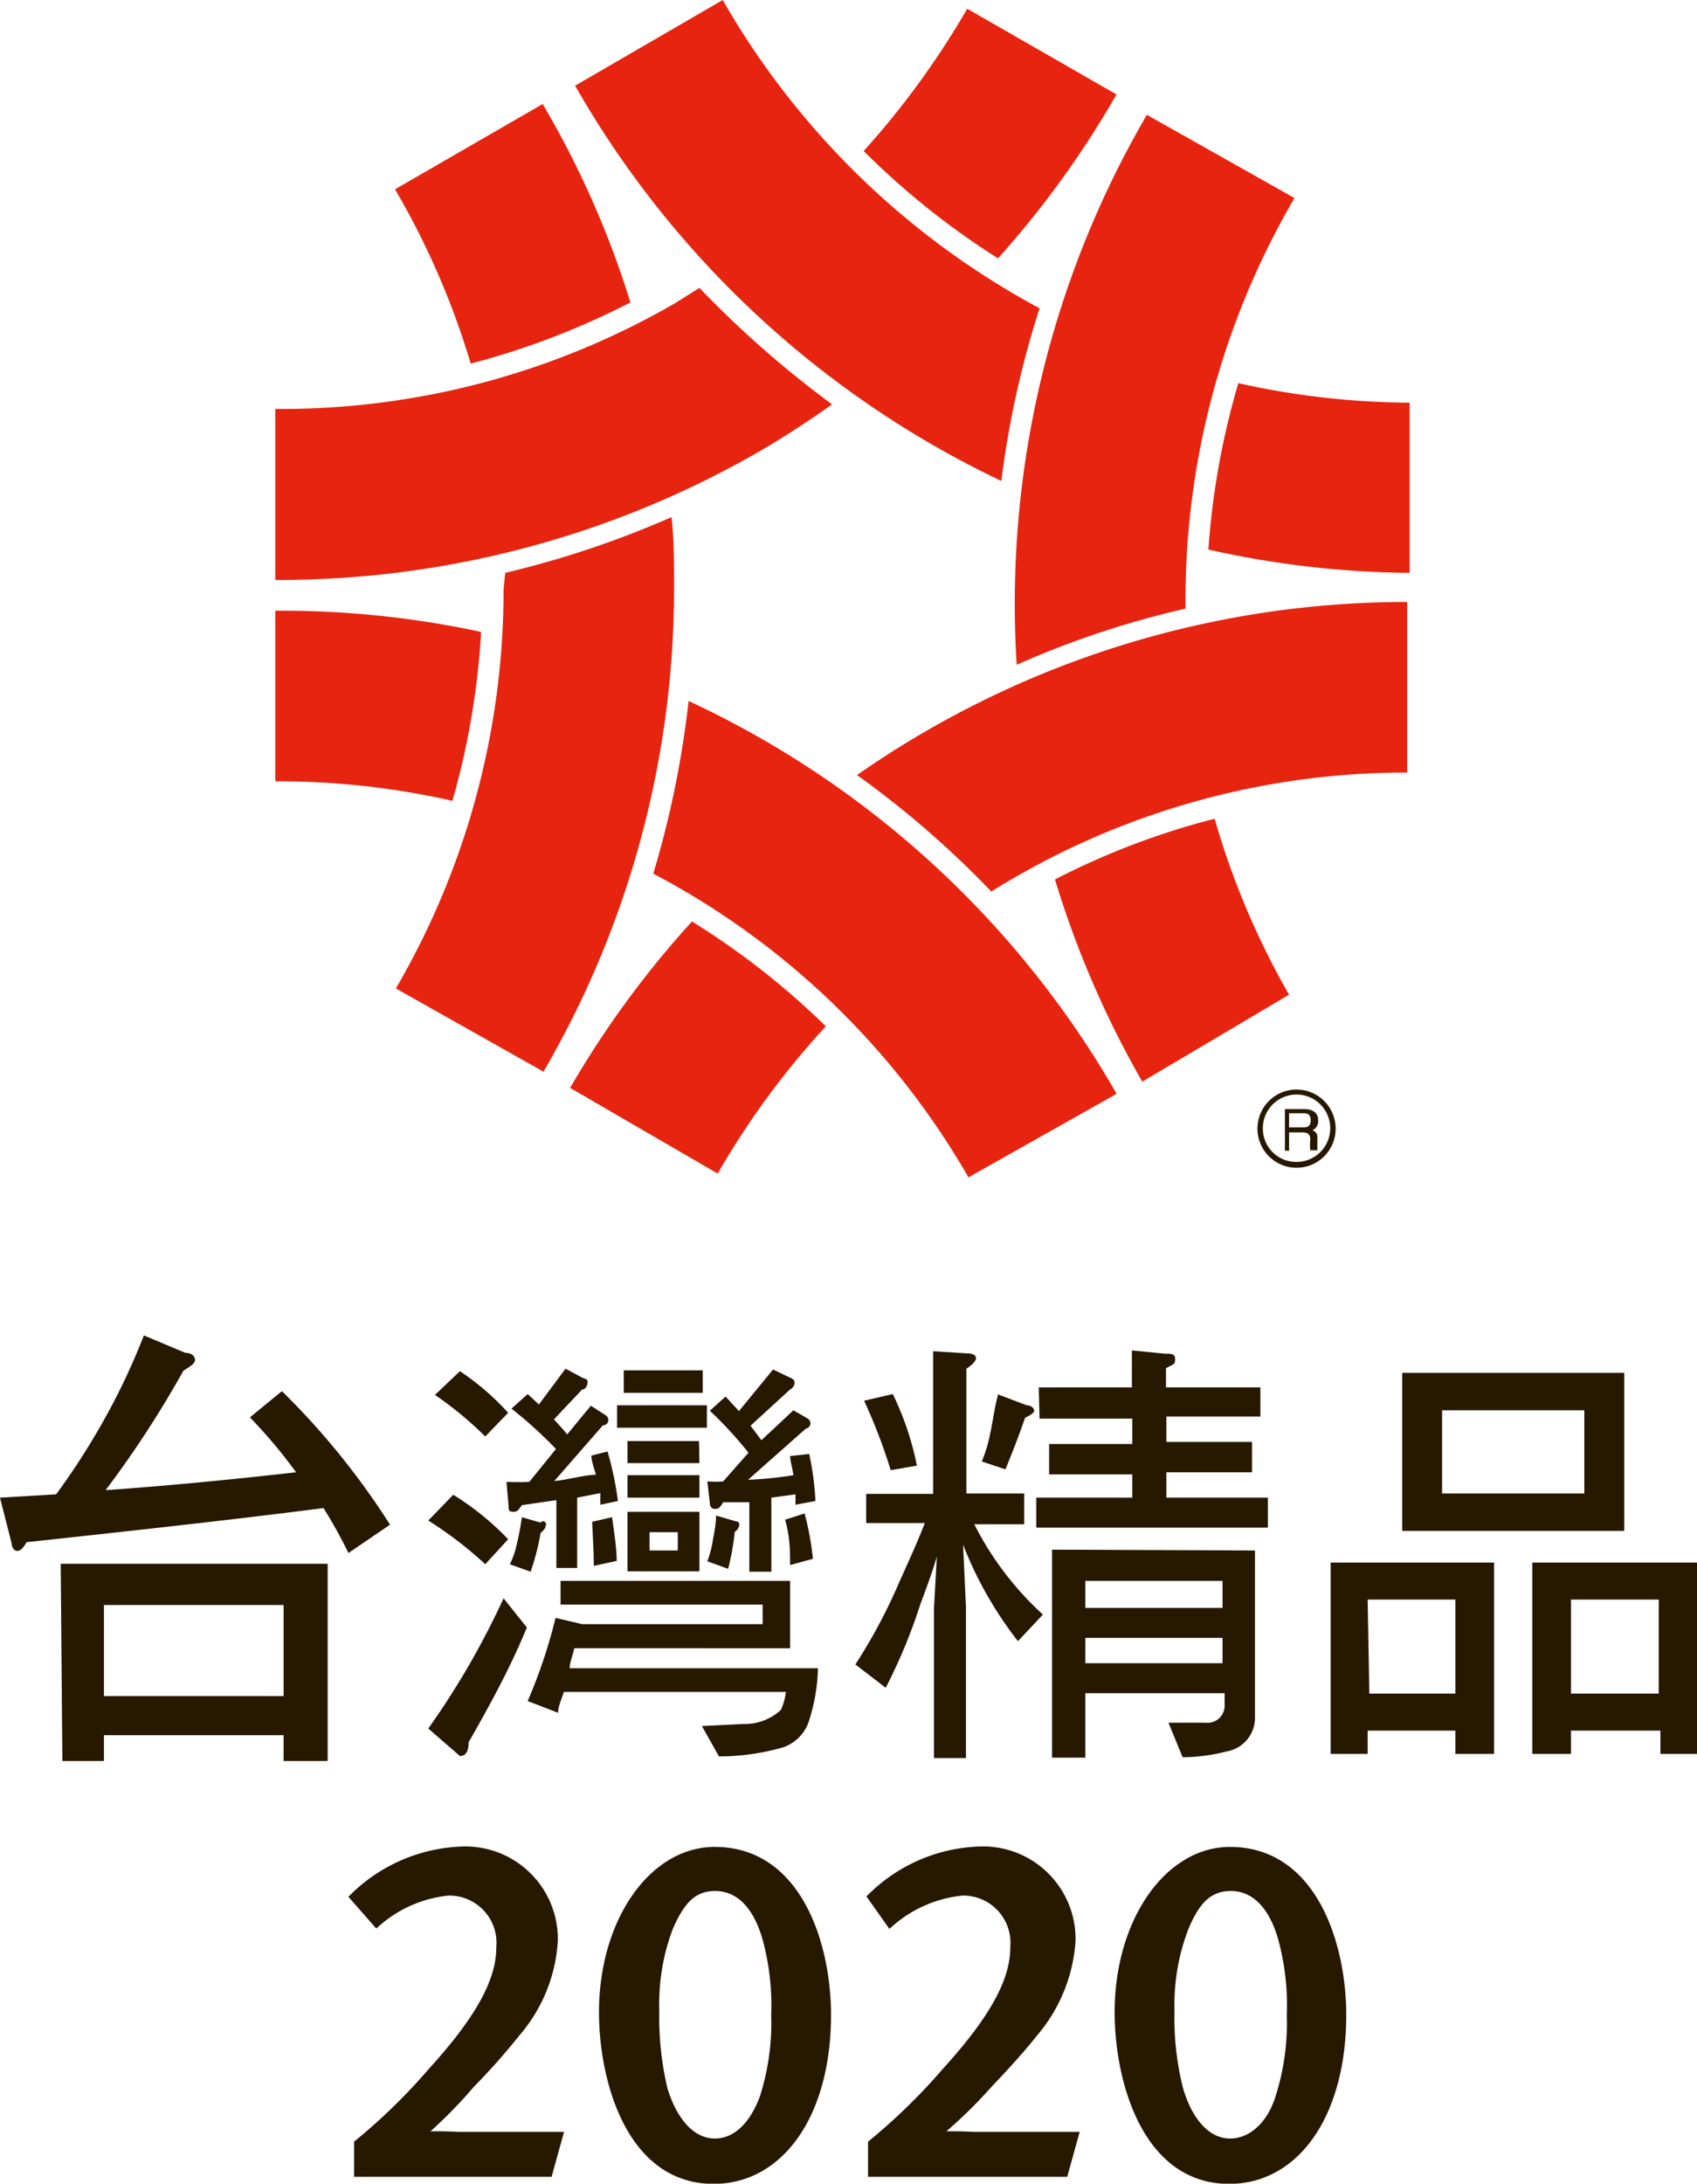 <svg xmlns="http://www.w3.org/2000/svg" viewBox="0 0 40.81 52.49"><defs><style>.cls-1{fill:#e72410;}.cls-2,.cls-3{fill:#271800;}.cls-3{stroke:#271800;stroke-width:0.25px;}</style></defs><title>2020 Standard Size_標準型-01</title><g id="圖層_2" data-name="圖層 2"><g id="圖層_2-2" data-name="圖層 2"><path class="cls-1" d="M33.9,13.77V9.68a19.34,19.34,0,0,1-4.12-.47,18.62,18.62,0,0,0-.72,4A22.85,22.85,0,0,0,33.9,13.77Z"/><path class="cls-1" d="M17.38,0,13.83,2.06a23.32,23.32,0,0,0,10.25,9.5A22.71,22.71,0,0,1,25,7.41,19.29,19.29,0,0,1,17.38,0Z"/><path class="cls-1" d="M13.05,2.5,9.5,4.55a19.11,19.11,0,0,1,1.82,4.19,18.79,18.79,0,0,0,3.84-1.47A22.41,22.41,0,0,0,13.05,2.5Z"/><path class="cls-1" d="M12.11,14.17a19,19,0,0,1-2.59,9.59l3.55,2a23.06,23.06,0,0,0,3.14-11.64c0-.57,0-1.13-.06-1.69a23.34,23.34,0,0,1-4,1.34Z"/><path class="cls-1" d="M27.47,26,31,23.91a19,19,0,0,1-1.79-4.23,18.2,18.2,0,0,0-3.84,1.46A23.4,23.4,0,0,0,27.47,26Z"/><path class="cls-1" d="M31.13,4.76l-3.55-2a23.32,23.32,0,0,0-3.13,13.22,22,22,0,0,1,4.06-1.35A19.15,19.15,0,0,1,31.13,4.76Z"/><path class="cls-1" d="M16.64,22.15a23.32,23.32,0,0,0-2.93,4l3.55,2.06a19.67,19.67,0,0,1,2.6-3.54A18.53,18.53,0,0,0,16.64,22.15Z"/><path class="cls-1" d="M33.86,14.47a23.08,23.08,0,0,0-13.25,4.16,23.26,23.26,0,0,1,3.23,2.8,18.81,18.81,0,0,1,10-2.86h0v-4.1Z"/><path class="cls-1" d="M6.62,14.68v4.1a19,19,0,0,1,4.26.47,18.64,18.64,0,0,0,.69-4.06A22.79,22.79,0,0,0,6.62,14.68Z"/><path class="cls-1" d="M26.84,26.27a23.08,23.08,0,0,0-10.28-9.42A23.54,23.54,0,0,1,15.71,21a18.9,18.9,0,0,1,7.58,7.3s0,0,0,0l3.55-2S26.85,26.28,26.84,26.27Z"/><path class="cls-1" d="M16.82,6.92l-.59.37A18.91,18.91,0,0,1,6.62,9.83v4.11a23.14,23.14,0,0,0,11.66-3.1c.6-.35,1.18-.73,1.73-1.12A24.79,24.79,0,0,1,16.82,6.92Z"/><path class="cls-1" d="M24,6.21a23.06,23.06,0,0,0,2.85-3.94L23.26.21a20.19,20.19,0,0,1-2.49,3.42A18.77,18.77,0,0,0,24,6.21Z"/><path class="cls-2" d="M31,26.76h.34c.07,0,.18,0,.18.17s-.11.17-.21.17H31Zm0,.46h.33c.16,0,.18.09.18.18a1.19,1.19,0,0,0,0,.25h.17v0s0-.05,0-.1v-.19a.17.17,0,0,0-.12-.19.24.24,0,0,0,.14-.24c0-.21-.17-.27-.33-.27h-.47v1H31Z"/><path class="cls-2" d="M30.24,27.13a.94.94,0,1,0,.94-.94A.94.94,0,0,0,30.24,27.13Zm.13,0a.81.81,0,1,1,.81.8A.8.8,0,0,1,30.37,27.13Z"/><path class="cls-2" d="M3.46,32.1l1,.42c.16,0,.23.09.23.17s-.09.14-.28.26a25.06,25.06,0,0,1-1.87,2.87c1.55-.11,3.08-.26,4.58-.43a12.09,12.09,0,0,0-1.11-1.32l.77-.63a18.17,18.17,0,0,1,2.6,3.21l-1,.68C8.22,37,8,36.6,7.78,36.25q-2.38.31-7.14.82c-.08.14-.15.21-.22.21s-.13-.06-.14-.18L0,36l1.35-.08a16.77,16.77,0,0,0,.95-1.44A16.14,16.14,0,0,0,3.46,32.1Zm-2,5.49H7.88v4.74H6.82v-.62H2.5v.62h-1ZM2.5,40.77H6.82V38.58H2.5Z"/><path class="cls-2" d="M32,37.56h3.93v4.6H35V41.6H32.89v.56H32Zm.93,3.15H35V38.45H32.89ZM33.72,33h5.34v3.8H33.72Zm4.38,2.9v-2H34.68v2Zm-1.25,1.66h4v4.6h-.92V41.6H37.78v.56h-.93Zm.93,3.15h2.11V38.45H37.78Z"/><path class="cls-2" d="M17,33.78H14.84v.54H17Zm-.19.86H15.09v.53h1.73ZM15.09,36h1.73v-.54H15.09Zm2.3-.39a2.38,2.38,0,0,1-.38,0l.06.51c0,.1.05.15.12.15s.11,0,.2-.16l.63,0v1.67h.53V36l.58-.08c0,.08,0,.17,0,.25l.48-.09a6.91,6.91,0,0,0-.15-1.13L19,35c0,.09.07.36.08.46a8.94,8.94,0,0,1-1.09.11l1.39-1.23a.13.13,0,0,0,.11-.13.15.15,0,0,0-.08-.12l-.33-.19-.77.72-.26-.35L19,33.4a.2.2,0,0,0,.11-.17s0-.07-.1-.11l-.42-.2-.82,1-.32-.35-.38.34A9.42,9.42,0,0,1,18,34.92Zm-.49-2.67H15v.54H16.9Zm.32,3.49c0,.25-.06.47-.09.67a2.43,2.43,0,0,1-.12.43l.5.18a6,6,0,0,0,.16-.89.23.23,0,0,0,.11-.17s0-.08-.08-.08Zm-5-2.47a6.17,6.17,0,0,0-1.16-1l-.6.57a8.6,8.6,0,0,1,1.21,1Zm-.11,4.46a19.48,19.48,0,0,1-1.81,3.13l.76.66q.21,0,.21-.33c.49-.86,1-1.78,1.4-2.76ZM12.22,37a6.67,6.67,0,0,0-1.32-1.07l-.6.62a9.38,9.38,0,0,1,1.37,1.05Zm4.6-.66H15.09v1.43h1.73Zm-.52.93h-.68v-.44h.68ZM13.7,40.1c0-.14.08-.33.11-.48H19V38H13.48v.57h4.86v.47H14s0,0,0,0l-.64-.15a12.5,12.5,0,0,1-.67,2l.73.28c0-.15.09-.34.14-.5H18.9a1.47,1.47,0,0,1-.12.43,1.27,1.27,0,0,1-.9.34l-1,.05.41.73A5.64,5.64,0,0,0,18.84,42a1,1,0,0,0,.6-.59,4.42,4.42,0,0,0,.23-1.31Zm-.33-5.27-.64.79a5.29,5.29,0,0,1-.55,0l.05.57c0,.1,0,.15.11.15s.13-.05.21-.16l.83-.12v1.63h.5V36l.56-.11a2.36,2.36,0,0,0,0,.28l.42-.09a7.91,7.91,0,0,0-.25-1.19l-.39.1c0,.12.08.34.11.46-.26,0-.72.13-1,.15l1.17-1.34c.09,0,.13-.07.13-.13a.14.14,0,0,0-.08-.12l-.34-.22-.57.69c-.07-.09-.24-.28-.32-.36L14,33.4c.09,0,.13-.11.13-.17s0-.07-.12-.11l-.41-.22-.64.86-.27-.25-.39.35A10.4,10.4,0,0,1,13.37,34.83Zm.91,2.81.55-.12c0-.32-.06-.67-.11-1.05l-.48.11C14.26,37,14.28,37.34,14.28,37.64Zm-1.73-1.17a6.32,6.32,0,0,1-.13.68,1.83,1.83,0,0,1-.16.45l.5.18a5.67,5.67,0,0,0,.24-.93c.08-.07.12-.12.12-.17A.07.07,0,0,0,13,36.6ZM19,37.62l.55-.15a7.27,7.27,0,0,0-.2-1.09l-.47.15C19,36.94,19,37.31,19,37.62Z"/><path class="cls-2" d="M20.83,35.91h1.61V32.48l.79.05q.24,0,.24.12c0,.05-.06.14-.23.25v3h1.39v.74h-1.2a7.54,7.54,0,0,0,1.65,2.17l-.6.64a9.19,9.19,0,0,1-1.32-2.32l.07,1.5v3.63h-.77V38.66l.07-1.25c-.08.31-.34,1-.4,1.16a13.08,13.08,0,0,1-.83,2l-.73-.56a13.17,13.17,0,0,0,1-1.85c.19-.44.46-1,.67-1.55H20.83Zm.64-2.4a7.08,7.08,0,0,1,.58,1.72l-.63.11a13.12,13.12,0,0,0-.64-1.67Zm2.51,0,.71.27c.12,0,.18.08.18.13s-.08.1-.22.17c-.14.42-.33.89-.47,1.24l-.57-.19a3.38,3.38,0,0,0,.2-.66C23.89,34.1,23.91,33.86,24,33.53Zm1-.16h2.24v-.89l.8.08c.16,0,.24,0,.24.14s-.06.11-.22.21v.46h2.27v.7H28.05v.61h2.06v.73H28.05V36h2.44v.72H24.92V36h2.31v-.56h-2v-.73h2v-.61H25Zm5.2,3.92v4a.82.82,0,0,1-.68.83,4.35,4.35,0,0,1-1.06.14l-.34-.83H29a.41.41,0,0,0,.45-.39V40.7H26.1v1.55h-.8v-5ZM26.1,38.65h3.3V38H26.1Zm0,1.33h3.3v-.61H26.1Z"/><path class="cls-3" d="M13.17,52.2H8.64v-.66a14.37,14.37,0,0,0,1.77-1.73c1.21-1.33,1.65-2.23,1.65-3a1.26,1.26,0,0,0-1.28-1.37,3.1,3.1,0,0,0-1.72.74l-.51-.58a3.88,3.88,0,0,1,2.58-1.09,2.1,2.1,0,0,1,2.16,2.14,3.7,3.7,0,0,1-.89,2.19,15.9,15.9,0,0,1-1.1,1.24A10.76,10.76,0,0,1,10,51.37a8.83,8.83,0,0,1,1,0h2.4Z"/><path class="cls-3" d="M17.16,52.37c-2,0-2.63-2.42-2.63-4,0-2.16,1.18-3.85,2.66-3.85,2,0,2.67,2.28,2.67,3.91C19.86,50.78,18.76,52.37,17.16,52.37Zm1.3-5.78c-.24-.85-.7-1.26-1.26-1.26s-.86.35-1.14,1a5.22,5.22,0,0,0-.33,2,7.52,7.52,0,0,0,.2,1.9c.26.85.73,1.3,1.26,1.3s.95-.42,1.2-1.09a5.9,5.9,0,0,0,.28-2A6.09,6.09,0,0,0,18.46,46.59Z"/><path class="cls-3" d="M25.57,52.2H21v-.66a14.37,14.37,0,0,0,1.77-1.73c1.21-1.33,1.65-2.23,1.65-3a1.26,1.26,0,0,0-1.28-1.37,3.13,3.13,0,0,0-1.73.74L21,45.6a3.85,3.85,0,0,1,2.57-1.09,2.1,2.1,0,0,1,2.17,2.14,3.76,3.76,0,0,1-.89,2.19c-.3.38-.68.8-1.1,1.24a11.53,11.53,0,0,1-1.35,1.29,8.83,8.83,0,0,1,1,0h2.4Z"/><path class="cls-3" d="M29.56,52.37c-2,0-2.63-2.42-2.63-4,0-2.16,1.18-3.85,2.65-3.85,2,0,2.67,2.28,2.67,3.91C32.25,50.78,31.16,52.37,29.56,52.37Zm1.3-5.78c-.24-.85-.7-1.26-1.26-1.26s-.87.35-1.14,1a5.2,5.2,0,0,0-.34,2,7,7,0,0,0,.21,1.9c.25.85.72,1.3,1.25,1.3s1-.42,1.21-1.09a5.9,5.9,0,0,0,.28-2A6.09,6.09,0,0,0,30.86,46.59Z"/></g></g></svg>